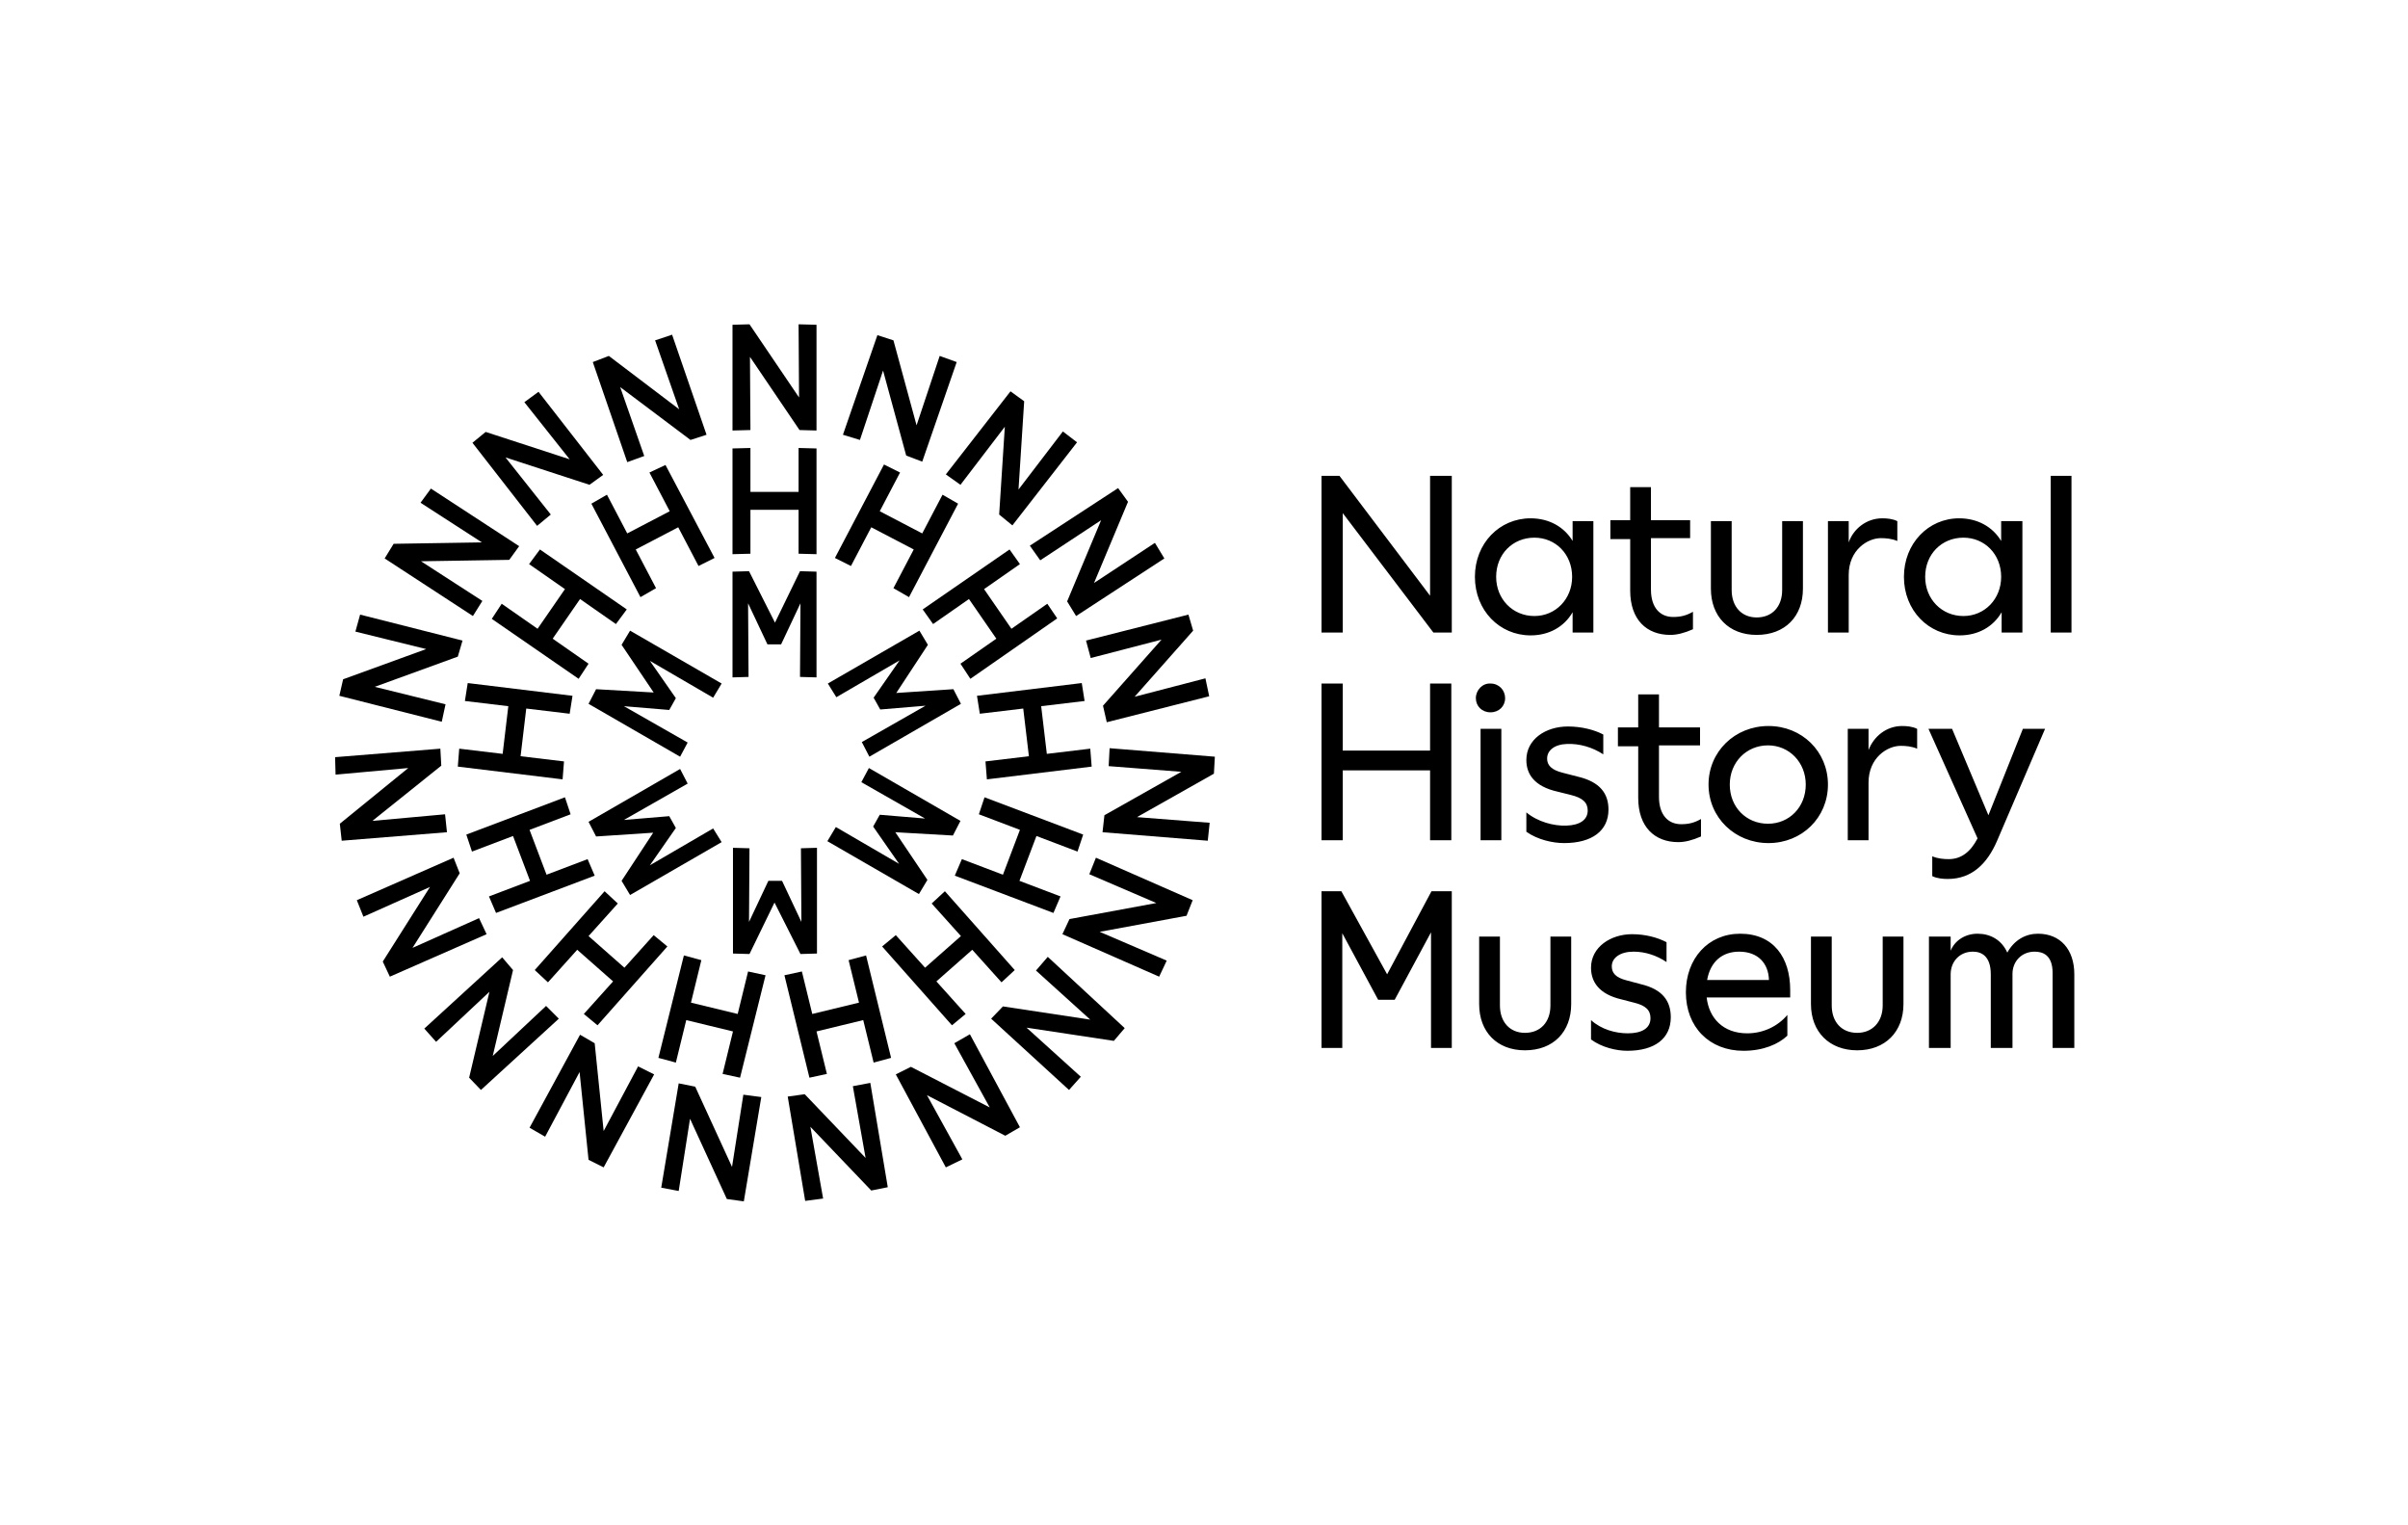 <?xml version="1.0" encoding="utf-8"?>
<!-- Generator: Adobe Illustrator 22.1.0, SVG Export Plug-In . SVG Version: 6.00 Build 0)  -->
<svg version="1.1" id="图层_1" xmlns="http://www.w3.org/2000/svg" xmlns:xlink="http://www.w3.org/1999/xlink" x="0px" y="0px"
	 viewBox="0 0 510.2 323.1" style="enable-background:new 0 0 510.2 323.1;" xml:space="preserve">
<g>
	<g>
		<path d="M280,134h4.5v-25.3l19.2,25.3h3.9v-33.2H303v25.4l-19.2-25.4H280V134z M280,222h4.4v-24.3l7.6,14.1h3.5l7.7-14.3V222h4.4
			v-33.2h-4.3l-9.4,17.6l-9.7-17.6H280V222L280,222z M312.5,122.2c0,7.1,5.2,12.4,11.8,12.4c3.9,0,7.1-1.8,8.9-4.9v4.3h4.4v-23.6
			h-4.4v4.2c-1.8-3-5-4.8-8.9-4.8C317.7,109.8,312.5,115.1,312.5,122.2L312.5,122.2z M313.4,212.7c0,5.9,3.8,9.8,9.7,9.8
			c6,0,9.8-3.9,9.8-9.8v-14.3h-4.4V213c0,3.5-2.1,5.8-5.4,5.8c-3.2,0-5.3-2.3-5.3-5.8v-14.6h-4.4V212.7z M317,122.2
			c0-4.8,3.5-8.3,8.1-8.3c4.5,0,8,3.5,8,8.3c0,4.7-3.5,8.3-8,8.3C320.5,130.5,317,126.9,317,122.2z M337.1,220.2
			c2.3,1.7,5.4,2.4,7.7,2.4c5.8,0,9.2-2.6,9.2-7.1c0-3.4-1.7-5.9-6.3-7l-3-0.8c-2.4-0.6-3.2-1.6-3.2-3c0-1.8,1.8-3.1,4.6-3.1
			c2.5,0,4.9,0.8,7,2.2v-4.2c-1.9-1-4.5-1.7-7.3-1.7c-4.5,0-8.7,2.7-8.7,7.1c0,3,1.7,5.6,6.4,6.7l2.7,0.7c2.5,0.6,3.5,1.6,3.5,3.3
			c0,2.1-1.8,3.2-4.8,3.2c-2.6,0-5.6-0.8-7.8-2.8V220.2L337.1,220.2z M341.2,114.2h4.2v10.9c0,6.2,3.5,9.4,8.5,9.4
			c1.4,0,3-0.4,4.8-1.2v-3.7c-1.4,0.8-2.6,1.1-4.2,1.1c-2.7,0-4.7-1.9-4.7-5.8v-10.9h8.3v-3.8h-8.3v-7h-4.4v7h-4.2V114.2
			L341.2,114.2z M362.5,124.7c0,5.9,3.8,9.8,9.7,9.8c6,0,9.8-3.9,9.8-9.8v-14.3h-4.4V125c0,3.5-2.1,5.8-5.4,5.8
			c-3.2,0-5.3-2.3-5.3-5.8v-14.6h-4.4V124.7z M403.4,122.2c0,7.1,5.2,12.4,11.8,12.4c3.9,0,7.1-1.8,8.9-4.9v4.3h4.4v-23.6H424v4.2
			c-1.8-3-5-4.8-8.9-4.8C408.6,109.8,403.4,115.1,403.4,122.2L403.4,122.2z M407.9,122.2c0-4.8,3.5-8.3,8.1-8.3c4.5,0,8,3.5,8,8.3
			c0,4.7-3.5,8.3-8,8.3C411.4,130.5,407.9,126.9,407.9,122.2z M434.5,134h4.4v-33.2h-4.4V134z M387.3,134v-23.6h4.4v4.5
			c1-2.9,3.8-5.1,7.1-5.1c1,0,2.2,0.1,3.2,0.6v4.2c-1.2-0.5-2.4-0.6-3.5-0.6c-2.8,0-6.8,2.5-6.8,7.8V134H387.3L387.3,134z
			 M408.7,222v-23.6h4.6v3c0.9-2.2,3.1-3.6,5.7-3.6c2.7,0,5.1,1.3,6.3,4c1.5-2.7,3.9-4,6.5-4c4.7,0,7.7,3.3,7.7,8.6V222h-4.6v-15.9
			c0-3.8-2.1-4.5-3.8-4.5c-2.8,0-4.7,2.1-4.7,4.7V222h-4.6v-15.6c0-3.9-2-4.8-3.8-4.8c-2.8,0-4.7,2.1-4.7,4.8V222H408.7L408.7,222z
			 M383.7,212.7v-14.3h4.4V213c0,3.5,2.1,5.8,5.4,5.8c3.2,0,5.4-2.3,5.4-5.8v-14.6h4.4v14.3c0,5.9-3.9,9.8-9.8,9.8
			C387.6,222.5,383.7,218.6,383.7,212.7z M379.3,209.7c0-6.8-3.5-11.9-10.6-11.9c-6.8,0-11.5,5.3-11.5,12.4c0,7.4,5,12.4,12.2,12.4
			c4.2,0,7.4-1.4,9.3-3.2v-4.4c-2,2.4-5.1,3.9-8.5,3.9c-5.1,0-8.1-3.2-8.6-7.6h17.7C379.3,210.3,379.3,209.9,379.3,209.7
			L379.3,209.7z M361.7,207.6c0.7-3.9,3.2-6,6.8-6c4,0,6.2,2.5,6.3,6H361.7z M280,178h4.5v-14.8H303V178h4.5v-33.2H303v14.2h-18.5
			v-14.2H280V178z M312.7,147.9c0,1.7,1.3,3,3.1,3c1.8,0,3.1-1.3,3.1-3c0-1.7-1.3-3.1-3.1-3.1C314.1,144.7,312.7,146.2,312.7,147.9z
			 M313.7,178h4.4v-23.6h-4.4V178z M323.4,176.2c2.4,1.7,5.6,2.4,8,2.4c5.9,0,9.4-2.6,9.4-7.1c0-3.4-1.8-5.9-6.6-7l-3.1-0.8
			c-2.4-0.6-3.3-1.6-3.3-3c0-1.7,1.5-3,4.2-3.1c2.7-0.1,5.4,0.7,7.7,2.2v-4.2c-1.9-1-4.6-1.7-7.5-1.7c-4.7,0-8.8,2.7-8.8,7.1
			c0,3,1.7,5.6,6.6,6.7l2.8,0.7c2.5,0.6,3.6,1.6,3.6,3.3c0,2-1.7,3.1-4.5,3.2c-2.7,0.1-6.1-0.8-8.5-2.8V176.2L323.4,176.2z
			 M342.8,158.1h4.3v10.9c0,6.2,3.5,9.4,8.5,9.4c1.4,0,3-0.4,4.8-1.2v-3.7c-1.4,0.8-2.6,1.1-4.2,1.1c-2.7,0-4.7-1.9-4.7-5.8v-10.9
			h8.7v-3.8h-8.7v-7h-4.4v7h-4.3V158.1L342.8,158.1z M362,166.2c0,7,5.6,12.4,12.7,12.4c7.1,0,12.6-5.4,12.6-12.4
			s-5.5-12.4-12.6-12.4C367.6,153.8,362,159.2,362,166.2z M366.5,166.2c0-4.7,3.5-8.3,8.1-8.3c4.5,0,8,3.6,8,8.3
			c0,4.8-3.5,8.3-8,8.3C370,174.5,366.5,171,366.5,166.2z M391.5,178h4.4v-12.2c0-5.3,4-7.8,6.8-7.8c1.1,0,2.3,0.1,3.5,0.6v-4.2
			c-1-0.5-2.2-0.6-3.2-0.6c-3.3,0-6,2.2-7.1,5.1v-4.5h-4.4V178L391.5,178z M408.6,154.4l10.4,23.2c-1.5,2.9-3.5,4.4-6.1,4.4
			c-1.1,0-2.3-0.1-3.5-0.6v4.2c1,0.5,2.3,0.6,3.3,0.6c5.2,0,8.4-3.4,10.4-8l10.2-23.8h-4.7l-7.3,18.3l-7.7-18.3H408.6L408.6,154.4z"
			/>
		<path d="M182.6,157.2l13.5-7.7l-9.6,0.8l-1.4-2.5l5.5-7.9l-13.4,7.8l-1.8-2.9l19.4-11.2l1.8,3l-6.7,10.2l12.1-0.8l1.6,3.1
			l-19.4,11.2L182.6,157.2L182.6,157.2z M175.3,178.2l19.4,11.2l1.8-3l-6.8-10.1l12.2,0.7l1.6-3.1l-19.4-11.2l-1.6,3l13.5,7.7
			l-9.6-0.8l-1.4,2.5l5.5,7.9l-13.4-7.8L175.3,178.2L175.3,178.2z M155.3,179.6v22.4l3.5,0.1l5.3-10.9l5.5,10.9l3.5-0.1v-22.4
			l-3.4,0.1l0.1,15.6l-4.1-8.7h-2.9l-4.1,8.7l0.1-15.6L155.3,179.6z M144.1,162.9l-19.4,11.2l1.6,3.1l12.1-0.8l-6.7,10.2l1.8,3
			l19.4-11.2l-1.8-2.9l-13.4,7.8l5.5-7.9l-1.4-2.5l-9.6,0.8l13.5-7.7L144.1,162.9L144.1,162.9z M152.9,144.8l-19.4-11.2l-1.8,3
			l6.8,10.1l-12.2-0.7l-1.6,3.1l19.4,11.2l1.6-3l-13.5-7.7l9.6,0.8l1.4-2.5l-5.5-7.9l13.4,7.8L152.9,144.8L152.9,144.8z M173,143.5
			v-22.4l-3.5-0.1l-5.3,10.9l-5.5-10.9l-3.5,0.1v22.4l3.4-0.1l-0.1-15.6l4.1,8.7h2.9l4.1-8.7l-0.1,15.6L173,143.5z"/>
		<path d="M203,106.7l-10.4,19.8l-3.3-1.9l4.3-8.2l-9-4.7l-4.3,8.2l-3.4-1.7l10.4-19.8l3.4,1.7l-4.3,8.2l9,4.7l4.3-8.2L203,106.7z
			 M221.9,127.9l-7.6,5.3l-5.8-8.4l7.6-5.3l-2.2-3.1l-18.4,12.7l2.2,3.1l7.6-5.3l5.8,8.4l-7.6,5.3l2.1,3.2L224,131L221.9,127.9z
			 M231,158.6l-9.2,1.1l-1.2-10.1l9.2-1.1l-0.6-3.8l-22.2,2.7l0.6,3.8l9.2-1.1l1.2,10.1l-9.2,1.1l0.3,3.8l22.2-2.7L231,158.6z
			 M224.7,189.9l-8.7-3.3l3.6-9.5l8.7,3.3l1.2-3.6l-20.9-7.9l-1.2,3.6l8.7,3.3l-3.6,9.5l-8.7-3.3l-1.5,3.5l20.9,7.9L224.7,189.9z
			 M204.6,214.8l-6.2-6.9l7.6-6.7l6.2,6.9l2.8-2.6l-14.8-16.7l-2.8,2.6l6.2,6.9l-7.6,6.7l-6.2-6.9l-2.9,2.4l14.8,16.7L204.6,214.8z
			 M175.2,227.5l-2.2-9l9.9-2.4l2.2,9l3.7-1l-5.3-21.7l-3.7,1l2.2,9l-9.9,2.4l-2.2-9l-3.7,0.8l5.3,21.7L175.2,227.5z M143.2,225.1
			l2.2-9l9.9,2.4l-2.2,9l3.7,0.8l5.4-21.7l-3.7-0.8l-2.2,9l-9.9-2.4l2.2-9l-3.7-1l-5.4,21.7L143.2,225.1z M116.1,208.1l6.2-6.9
			l7.6,6.7l-6.2,6.9l2.9,2.4l14.8-16.7l-2.9-2.4l-6.2,6.9l-7.6-6.7l6.2-6.9l-2.8-2.6l-14.8,16.7L116.1,208.1z M100,180.4l8.7-3.3
			l3.6,9.5l-8.7,3.3l1.5,3.5l20.9-7.9l-1.5-3.5l-8.7,3.3l-3.6-9.5l8.7-3.3l-1.2-3.6l-20.9,7.9L100,180.4z M98.5,148.5l9.2,1.1
			l-1.2,10.1l-9.2-1.1l-0.3,3.8l22.2,2.7l0.3-3.8l-9.2-1.1l1.2-10.1l9.2,1.1l0.6-3.8l-22.2-2.7L98.5,148.5z M112.1,119.5l7.6,5.3
			l-5.8,8.4l-7.6-5.3l-2.1,3.2l18.4,12.7l2.1-3.2l-7.6-5.3l5.8-8.4l7.6,5.3l2.3-3.1l-18.4-12.7L112.1,119.5z M137.6,100.1l4.3,8.2
			l-9,4.7l-4.3-8.2l-3.3,1.9l10.4,19.8l3.3-1.9l-4.3-8.2l9-4.7l4.3,8.2l3.4-1.7L141,98.5L137.6,100.1z M169.2,94.9v9.3H159v-9.3
			l-3.8,0.1v22.4l3.8-0.1v-9.3h10.2v9.3l3.8,0.1V95L169.2,94.9z"/>
		<path d="M202.7,76.7l-7.3,21.1l-3.4-1.3l-4.9-18l-4.9,14.7l-3.6-1.1l7.3-21.1l3.4,1.1l4.9,18l4.9-14.7L202.7,76.7L202.7,76.7z
			 M225.2,91.4l-9.4,12.3L217,85l-2.9-2.1l-13.7,17.6l3.1,2.2l9.4-12.3l-1.2,18.6l2.8,2.3l13.7-17.6L225.2,91.4z M244.7,115
			l-12.9,8.5l7.2-17.2l-2.1-2.9l-18.7,12.2l2.2,3.1l12.9-8.5l-7.2,17.2l1.9,3.1l18.7-12.2L244.7,115L244.7,115z M255.4,143.7
			l-15,3.9l12.4-14l-1-3.4l-21.7,5.5l1,3.7l15-3.9l-12.4,14l0.8,3.5l21.7-5.5L255.4,143.7z M256.3,174.3l-15.4-1.2l16.3-9.2l0.2-3.6
			l-22.3-1.8l-0.2,3.8l15.4,1.2l-16.3,9.2l-0.4,3.6l22.3,1.8L256.3,174.3z M247.2,203.5l-14.2-6.1l18.4-3.4l1.3-3.3l-20.5-9
			l-1.4,3.5l14.2,6.1l-18.4,3.4l-1.5,3.2l20.5,9L247.2,203.5L247.2,203.5z M229,228.1l-11.5-10.4l18.5,2.8l2.3-2.7L222,202.7
			l-2.5,2.9l11.5,10.4l-18.5-2.8l-2.5,2.6l16.5,15.1L229,228.1z M203.9,245.6l-7.5-13.6l16.6,8.6l3.1-1.8l-10.6-19.7l-3.3,1.9
			l7.5,13.6L193,226l-3.2,1.6l10.6,19.7L203.9,245.6L203.9,245.6z M174.4,253.9l-2.7-15.2l12.9,13.5l3.5-0.7l-3.7-22.1l-3.7,0.7
			l2.7,15.2l-12.9-13.5l-3.6,0.5l3.7,22.1L174.4,253.9z M143.8,252.3l2.4-15.3l7.8,17l3.6,0.5l3.7-22.1l-3.8-0.5l-2.4,15.3l-7.8-17
			l-3.5-0.7l-3.7,22.1L143.8,252.3z M115.5,240.8l7.3-13.7l1.9,18.6l3.2,1.6l10.7-19.7l-3.4-1.7l-7.3,13.7l-1.9-18.6l-3.1-1.8
			l-10.7,19.7L115.5,240.8L115.5,240.8z M92.4,220.7l11.3-10.6l-4.3,18.2l2.5,2.6l16.5-15.1l-2.7-2.7l-11.3,10.6l4.3-18.2l-2.3-2.7
			l-16.5,15.1L92.4,220.7L92.4,220.7z M77,194.2l14.1-6.3l-10,15.8l1.5,3.2l20.5-9l-1.6-3.4l-14.1,6.3l10-15.8l-1.3-3.3l-20.5,9
			L77,194.2L77,194.2z M71.1,164.1l15.4-1.4L72,174.5l0.4,3.6l22.3-1.8l-0.4-3.8l-15.4,1.4l14.6-11.7l-0.2-3.6l-22.3,1.8L71.1,164.1
			L71.1,164.1z M75.3,133.8l15,3.7l-17.6,6.4l-0.8,3.5l21.7,5.5l0.8-3.7l-15-3.7l17.6-6.4l1-3.4l-21.7-5.5L75.3,133.8z M89.1,106.5
			l13,8.4l-18.7,0.3l-1.9,3.1l18.7,12.2l2-3.2l-13-8.4l18.7-0.3l2.1-2.9l-18.7-12.2L89.1,106.5L89.1,106.5z M111.1,85.2l9.6,12.1
			l-17.8-5.8l-2.8,2.3l13.7,17.6l2.9-2.4l-9.6-12.1l17.8,5.8l2.9-2.1l-13.7-17.6L111.1,85.2z M138.8,72.1l5.1,14.6L129,75.4
			l-3.4,1.3l7.3,21.2l3.6-1.3l-5.1-14.6l14.9,11.2l3.4-1.1l-7.3-21.2L138.8,72.1z M169.2,68.7l0.1,15.5l-10.5-15.5l-3.6,0.1v22.4
			l3.8-0.1l-0.1-15.5l10.5,15.5l3.6,0.1V68.8L169.2,68.7z"/>
	</g>
</g>
</svg>

